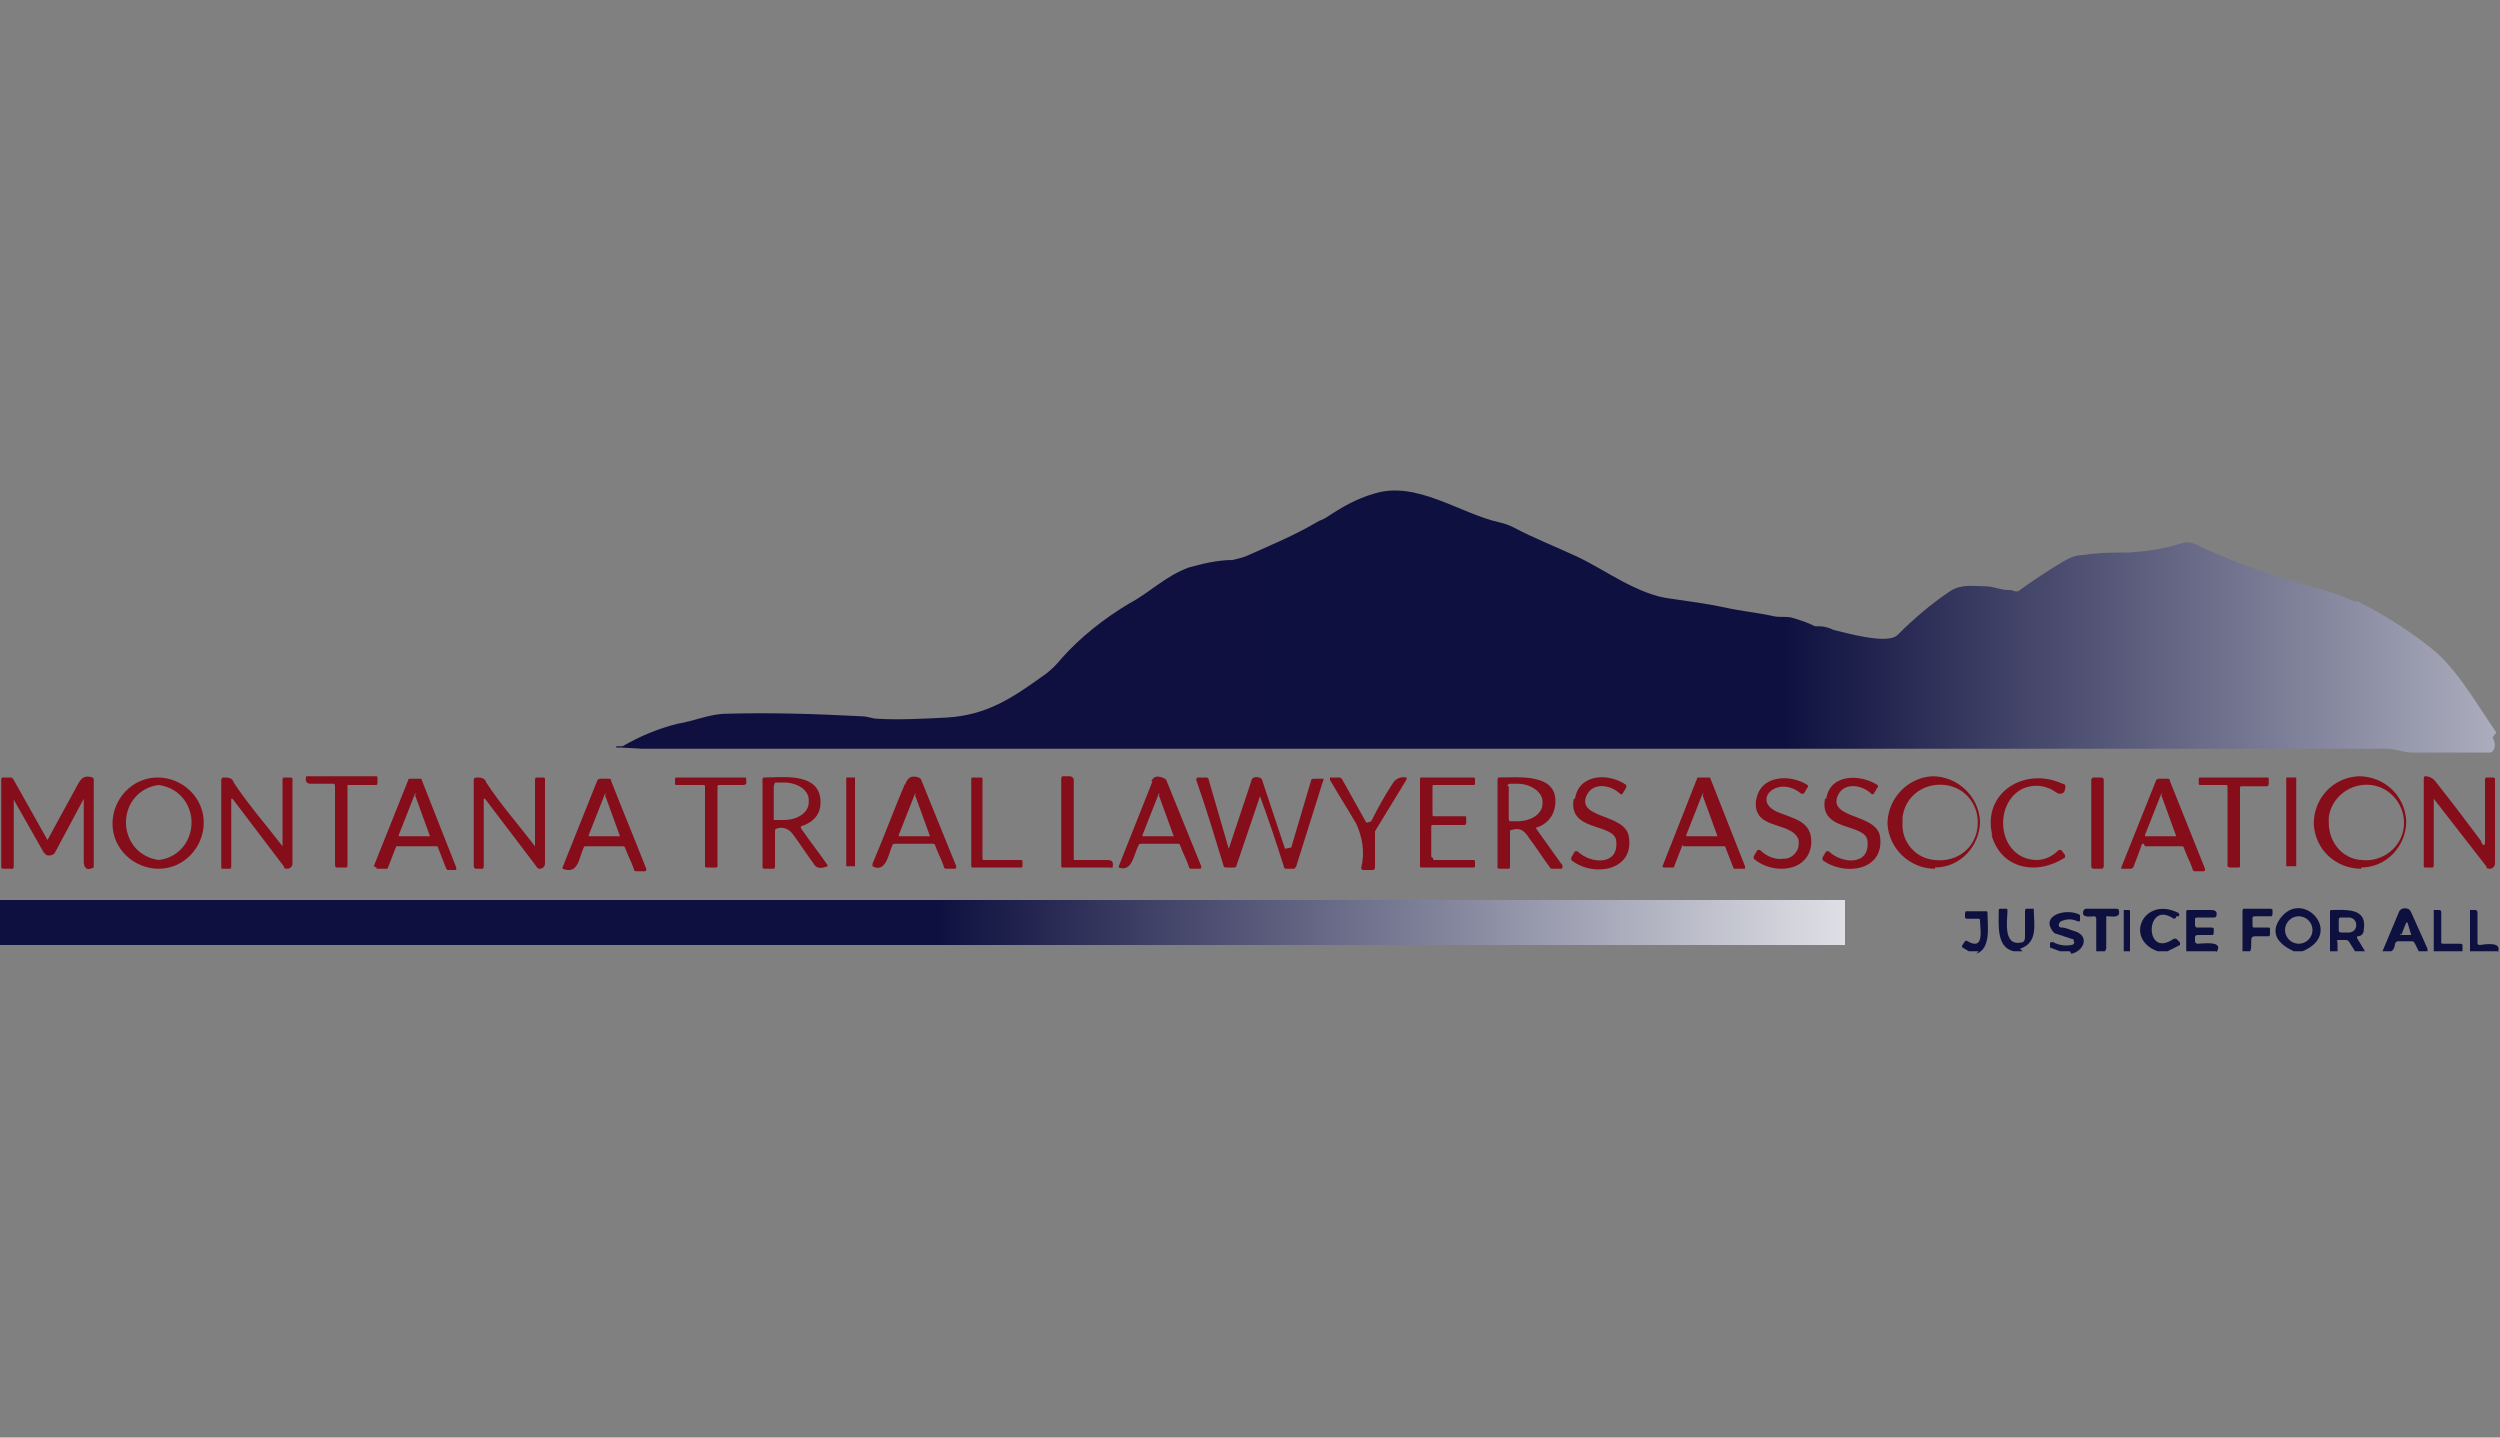 <?xml version="1.0" encoding="UTF-8"?>
<svg id="Layer_2" xmlns="http://www.w3.org/2000/svg" width="200" height="115" xmlns:xlink="http://www.w3.org/1999/xlink" version="1.1" viewBox="0 0 200 115">
  <rect x="0" y="0" width="200" height="115" fill="#808080" stroke="none"/>
  <!-- Generator: Adobe Illustrator 29.0.1, SVG Export Plug-In . SVG Version: 2.1.0 Build 192)  -->
  <defs>
    <linearGradient id="linear-gradient" x1="-1303.5" y1="133.1" x2="-1302.7" y2="133.1" gradientTransform="translate(269625 3874.3) scale(206.8 -28.7)" gradientUnits="userSpaceOnUse">
      <stop offset="0" stop-color="#0f1040"/>
      <stop offset=".5" stop-color="#0e103f"/>
      <stop offset="1" stop-color="#f6f7f8"/>
    </linearGradient>
    <linearGradient id="linear-gradient1" x1="-1303.3" y1="125.9" x2="-1302.5" y2="125.9" gradientTransform="translate(264563 703.5) scale(203 -5)" gradientUnits="userSpaceOnUse">
      <stop offset="0" stop-color="#0e103f"/>
      <stop offset=".5" stop-color="#0e103f"/>
      <stop offset="1" stop-color="#f6f7f8"/>
    </linearGradient>
  </defs>
  <g id="Group_687">
    <path id="Path_4029" d="M199.7,58.6c-1.9-2.8-3.3-5.3-5.4-6.9-1.8-1.4-3.7-2.6-5.7-3.6,0,0-.1,0-.2,0,0,0,0,0-.1,0-1.1-.5-2.3-.9-3.5-1.2-2.9-.8-5.7-1.8-8.4-3-.7-.3-1.1-.7-2-.4-1.3.4-2.6.6-4,.7-1.2,0-2.5,0-3.7.2-.6,0-1.1.2-1.6.5-1.2.7-2.4,1.5-3.5,2.3-.2.2-.5.1-.7,0,0,0-.1,0-.2,0-.7,0-1.2-.3-1.9-.3-.9,0-1.9-.2-2.8.4-1.5,1-2.9,2.2-4.2,3.5-.8.8-4.2-.2-5.1-.4-.4-.2-.8-.3-1.2-.3,0,0-.2,0-.3,0-.6-.3-1.2-.5-1.9-.7-.5-.1-.9,0-1.4-.1-1.3-.3-2.6-.4-3.9-.7-1.4-.3-2.9-.5-4.3-.7-2.7-.3-5.4-2.4-7.6-3.4-1.7-.8-3.3-1.4-5-2.3-.4-.2-.7-.3-1.1-.4-3.2-.7-6.7-3.4-10.1-2.3-1.4.4-2.6,1.1-3.8,1.9-.3.2-.5.2-.8.4-1.7,1-3.6,1.8-5.4,2.6-.4.2-.9.3-1.3.4-1.2,0-2.4.3-3.5.6-1.9.7-3.1,2-4.8,2.9-2,1.2-3.9,2.7-5.4,4.4-.4.5-.9,1-1.5,1.4-2.5,1.8-4.5,3.1-7.6,3.3-1.9.1-3.8.2-5.6.1-.4,0-.8-.2-1.3-.2-3.8-.2-7.4-.3-10.8-.2-1.3,0-2.6.6-3.9.8-1.6.4-3,1-4.4,1.8-.2,0-.3,0-.5,0,0,0,0,0,0,.1h.3c0,0,1.8.1,1.8.1,46.5,0,93.1,0,139.6,0,.6,0,1.3.3,1.9.3,2.1,0,4.2,0,6.3,0,0,0,.2,0,.2-.1.3-.3.2-.8,0-1.1" fill="url(#linear-gradient)"/>
    <path id="Path_4030" d="M1.1,63.8s0,0,0,0c0,0,0,0,0,0v5.5c0,0,0,.2-.1.2H.3c0,0-.2,0-.2-.1,0,0,0,0,0,0,0-2.3,0-4.6,0-7,0,0,0-.2.1-.2,0,0,0,0,0,0h.6c.1,0,.2,0,.3.2l2.7,4.8s0,0,0,0c0,0,0,0,0,0,0,0,0,0,0,0,.8-1.5,1.6-2.9,2.4-4.4.3-.6.6-.8,1.2-.6,0,0,.1,0,.1.2v6.9c0,0,0,.1,0,.1-.6.3-.8,0-.8-.5,0-1.7,0-3.3,0-5,0-.1,0-.1,0,0l-2.3,4.3c-.1.2-.4.3-.7.2,0,0-.1-.1-.2-.2l-2.5-4.4Z" fill="#860d1a"/>
    <path id="Path_4031" d="M12.7,69.5c-2,0-3.7-1.6-3.7-3.6,0-2,1.6-3.7,3.6-3.7,2,0,3.7,1.6,3.7,3.6,0,0,0,0,0,0,0,2-1.6,3.7-3.6,3.7ZM12.7,68.8c1.7-.2,2.8-1.7,2.6-3.4-.2-1.4-1.2-2.4-2.6-2.6-1.7.2-2.8,1.7-2.6,3.4.2,1.4,1.2,2.4,2.6,2.6Z" fill="#860d1a"/>
    <path id="Path_4032" d="M18.5,64.1v5.2c0,0,0,.2-.1.2,0,0,0,0,0,0h-.6c0,0-.1,0-.1-.1v-7c0,0,0-.2.2-.2,0,0,0,0,0,0,.3,0,.7,0,.8.4,1.1,1.7,2.6,3.4,3.9,5.1,0,0,0,0,0,0,0,0,0,0,0,0v-5.3c0,0,0-.2.1-.2h.5c0,0,.2,0,.2.1,0,0,0,0,0,0v6.8c0,.2-.2.4-.4.4-.1,0-.3,0-.3-.2l-4.1-5.4s0,0-.1,0c0,0,0,0,0,0" fill="#860d1a"/>
    <path id="Path_4033" d="M27.9,62.8c0,0,0,0-.1,0,0,0,0,0,0,0v6.4c0,0,0,.2-.1.2,0,0,0,0,0,0h-.7c-.1,0-.2,0-.2-.2v-6.3c0,0,0-.2-.1-.2,0,0,0,0,0,0-.6,0-1.2,0-1.8,0-.4,0-.5-.2-.4-.6,0,0,0,0,.1,0h5.5c0,0,.1,0,.1.1v.4c0,0,0,.2-.1.2,0,0,0,0,0,0h-2.1Z" fill="#860d1a"/>
    <path id="Path_4034" d="M29.9,69.3l2.8-7s0,0,.1,0h.8c0,0,.1,0,.1,0l2.8,7.1c0,0,0,.1,0,.2,0,0,0,0,0,0h-.7c0,0,0,0-.1-.1l-.7-1.8s0,0-.1,0h-3.1c0,0-.1,0-.1,0l-.7,1.8s0,0-.1,0h-.7c0,0-.1,0-.1-.1,0,0,0,0,0,0M33.3,63.5s0,0-.1,0c0,0,0,0,0,0l-1.3,3.3s0,0,0,.1c0,0,0,0,0,0h2.5s0,0,0,0h0s0,0,0,0l-1.2-3.3Z" fill="#860d1a"/>
    <path id="Path_4035" d="M38.7,64.1v5.2c0,0,0,.2-.1.2,0,0,0,0,0,0h-.5c0,0-.2,0-.2-.2v-6.9c0,0,0-.2.2-.2,0,0,0,0,0,0,.3,0,.7,0,.8.4,1.1,1.7,2.6,3.4,3.9,5.1,0,0,0,0,0,0,0,0,0,0,0,0v-5.3c0,0,0-.2.1-.2h.5c0,0,.2,0,.2.1,0,0,0,0,0,0v6.8c0,.2-.2.4-.4.4-.1,0-.2,0-.3-.2l-4.1-5.4s0,0-.1,0c0,0,0,0,0,0" fill="#860d1a"/>
    <path id="Path_4036" d="M45,69.4s0,0,0,0h0s2.8-7,2.8-7c0,0,.1-.1.2-.1h.7c.1,0,.2,0,.2.2.9,2.3,1.9,4.7,2.8,7,0,.1,0,.2-.1.2h-.7c0,0-.2,0-.2-.2-.2-.6-.5-1.1-.7-1.7,0,0,0-.1-.2-.1h-2.9c-.1,0-.2,0-.2.1-.4.8-.4,2.2-1.7,1.7M48.5,63.5s0,0-.1,0c0,0,0,0,0,0l-1.3,3.3s0,0,0,.1c0,0,0,0,0,0,0,0,0,0,0,0h2.5s0,0,0,0c0,0,0,0,0,0l-1.2-3.3Z" fill="#860d1a"/>
    <path id="Path_4037" d="M56.2,62.8h-2.1c0,0-.1,0-.1-.1v-.4c0,0,0-.1.1-.1h5.5c0,0,.1,0,.1.1h0s0,0,0,0v.4c0,0-.1.1-.2.1h-2c0,0-.1,0-.1.1v6.4c0,0,0,.1-.1.1h-.8c0,0-.1,0-.1-.1h0s0-6.4,0-6.4c0,0,0-.1-.1-.1" fill="#860d1a"/>
    <path id="Path_4038" d="M66.1,69.2s0,0,.1,0c0,0,0,.1,0,.1,0,0,0,0,0,0-.5.2-.9.2-1.1-.2-.6-.8-1.1-1.6-1.7-2.4-.3-.4-.8-.6-1.3-.4,0,0-.1,0-.1.2v2.8c0,0,0,.2-.1.2,0,0,0,0,0,0h-.7c0,0-.2,0-.2-.1,0,0,0,0,0,0v-7c0,0,0-.2.1-.2,0,0,0,0,0,0,1.4,0,4.1-.4,4.5,1.5.2,1.2-.3,2-1.5,2.4,0,0-.1,0,0,.2.7,1,1.4,1.9,2.1,2.9M61.9,62.9v2.7c0,0,0,0,.1,0h.7c1.1,0,2-.6,2-1.4h0v-.2c0-.8-.9-1.4-2-1.4h-.7c0,0,0,0,0,0h0" fill="#860d1a"/>
    <path id="Path_4039" d="M67.7,62.2h.7c0,0,0,0,0,0v7.1c0,0,0,0,0,0h-.7c0,0,0,0,0,0v-7.1c0,0,0,0,0,0" fill="#860d1a"/>
    <path id="Path_4040" d="M72.4,62.8c.2-.6.5-.8,1.1-.6,0,0,.2.1.2.2l2.8,6.9c0,.1,0,.2-.1.2h-.7c0,0-.2,0-.2-.2-.2-.6-.5-1.1-.7-1.7,0,0,0-.1-.2-.1h-3c0,0-.2,0-.2.1-.3.6-.5,2.3-1.6,1.7,0,0,0,0,0-.2,0,0,0,0,0,0,.9-2.1,1.7-4.3,2.6-6.4M73.3,63.5s0,0-.1,0c0,0,0,0,0,0l-1.3,3.3s0,0,0,.1c0,0,0,0,0,0h2.5s0,0,0,0h0s0,0,0,0l-1.2-3.3Z" fill="#860d1a"/>
    <path id="Path_4041" d="M78.8,68.8h2.9c0,0,.1,0,.1.1h0v.4c0,0,0,.1-.1.1h-3.9c0,0-.1,0-.1-.1h0s0-7,0-7c0,0,0-.1.1-.1h.7c0,0,.1,0,.1.1h0s0,6.4,0,6.4c0,0,0,.1.1.1h0" fill="#860d1a"/>
    <path id="Path_4042" d="M86,68.8c.9,0,1.7,0,2.6,0,.4,0,.5.2.4.6,0,0,0,.1-.1,0h-3.9c0,0-.1,0-.1-.1h0s0-7,0-7c0,0,0-.2.1-.2,0,0,0,0,0,0h.6c.1,0,.3.1.3.3v6.3c0,0,0,.1,0,.1,0,0,0,0,0,0" fill="#860d1a"/>
    <path id="Path_4043" d="M92.1,62.5c.2-.4.5-.5,1.1-.2,0,0,0,0,.1.1l2.8,6.9c0,.1,0,.2-.1.2h-.7c0,0-.2,0-.2-.2-.2-.6-.5-1.1-.7-1.7,0,0,0-.1-.2-.1h-2.9c0,0-.2,0-.2.1-.4.7-.5,2.2-1.6,1.8,0,0,0,0,0-.1,0,0,0,0,0,0,.9-2.3,1.8-4.5,2.7-6.8M92.8,63.5s0,0-.1,0c0,0,0,0,0,0l-1.3,3.3s0,0,0,.1c0,0,0,0,0,0,0,0,0,0,0,0h2.5s0,0,0,0c0,0,0,0,0,0l-1.2-3.3Z" fill="#860d1a"/>
    <path id="Path_4044" d="M103.3,67.8s0,0,0,0c0,0,0,0,0,0l1.6-5.4c0,0,0-.1.2-.1h.7c0,0,.1,0,.1,0,0,0,0,0,0,0l-2.2,7c0,0-.1.2-.2.2h-.6c0,0-.2,0-.2-.2-.6-1.9-1.2-3.7-1.9-5.6,0,0,0,0,0,0,0,0,0,0,0,0l-1.9,5.6c0,0,0,.1-.2.1h-.6c0,0-.2,0-.2-.1-.7-2.3-1.4-4.6-2.2-6.9,0,0,0-.2.1-.2,0,0,0,0,0,0h.7c0,0,.2,0,.2.2l1.6,5.5s0,0,0,0h0s0,0,0,0l1.8-5.4c0-.3.4-.4.6-.3,0,0,0,0,0,0,.2,0,.3.2.3.3l1.8,5.4Z" fill="#860d1a"/>
    <path id="Path_4045" d="M109.7,65.7c.5-1,1.1-2.1,1.7-3,.2-.4.7-.6,1.1-.5,0,0,.1,0,0,.2,0,0,0,0,0,0l-2.5,4.1c0,0,0,.2,0,.3,0,.9,0,1.7,0,2.6,0,0,0,.2-.2.2h-.7c-.1,0-.2,0-.2-.2.3-1.2.1-2.4-.4-3.5-.7-1.2-1.4-2.3-2.1-3.5,0-.1,0-.2,0-.2h.7c.1,0,.2,0,.3.2l1.9,3.4s0,0,.1,0c0,0,0,0,0,0,0,0,0,0,0,0" fill="#860d1a"/>
    <path id="Path_4046" d="M114.7,68.8h3.2c0,0,.1,0,.1.1h0v.4c0,0,0,.1-.1.1h-4.2c0,0-.1,0-.1-.1h0s0-7,0-7c0,0,0-.1.1-.1h4.2c0,0,.1,0,.1.1h0s0,.4,0,.4c0,0,0,.1-.1.1h-3.2c0,0-.1,0-.1.1h0v2.3c0,0,0,.1.1.1h2.5c0,0,.1,0,.1.1v.4c0,0,0,.1-.1.2,0,0,0,0,0,0h-2.6c0,0-.1,0-.1.1h0v2.4c0,0,0,.1.1.1h0" fill="#860d1a"/>
    <path id="Path_4047" d="M125,69.2s0,0,0,.1c0,.1,0,.2-.1.2h-.7c0,0-.2,0-.2-.1-.6-.8-1.1-1.6-1.7-2.4-.4-.6-.7-.8-1.4-.6,0,0-.1,0-.1.1v2.8c0,0,0,.2-.1.2h-.7c0,0-.2,0-.2-.1,0,0,0,0,0,0v-7c0,0,0-.2.1-.2,0,0,0,0,0,0,1.6,0,4.9-.4,4.5,2.3-.1.8-.7,1.5-1.5,1.7,0,0,0,0,0,.1,0,0,0,0,0,0l2,2.8s0,0,.1.1M120.7,62.9v2.6c0,0,0,.2.1.2h.6c1.1,0,2-.6,2-1.4h0v-.2c0-.7-.9-1.4-2-1.4h-.6c0,0-.2,0-.2.2h0s0,0,0,0Z" fill="#860d1a"/>
    <path id="Path_4048" d="M126,63.9c.3-2,2.7-2.1,4.1-1.1,0,0,0,.1,0,.2h0s-.3.5-.3.5c0,0-.1.1-.2,0,0,0,0,0,0,0-.7-.7-2.2-1-2.7.2-.7,1.8,3.1,1.4,3.4,3.2.5,2.8-2.9,3.3-4.6,1.9,0,0,0-.1,0-.2l.3-.5c0,0,.2,0,.2,0,0,0,0,0,0,0h0c1,1,3.3,1.2,3.1-.8-.1-1.5-3.9-.7-3.4-3.4" fill="#860d1a"/>
    <path id="Path_4049" d="M134.6,67.6l-.7,1.8s0,0-.1,0h-.7c0,0-.1,0-.1-.1,0,0,0,0,0,0l2.8-7.1s0,0,.1,0h.8s0,0,.1,0l2.8,7.1c0,0,0,.1,0,.2,0,0,0,0,0,0h-.8s0,0-.1,0l-.7-1.8s0,0-.1,0h-3.1s0,0-.1,0M136.3,63.5s0,0-.1,0c0,0,0,0,0,0l-1.3,3.3s0,0,0,.1c0,0,0,0,0,0h2.5s0,0,0,0c0,0,0,0,0,0l-1.2-3.3Z" fill="#860d1a"/>
    <path id="Path_4050" d="M140.5,64c.3-2,2.7-2.1,4.1-1.2,0,0,.1.1,0,.2,0,0,0,0,0,0l-.3.5c0,0-.1,0-.2,0,0,0,0,0,0,0h0c-1.9-1.6-4.1.6-1.8,1.5,1.2.5,2.7.7,2.6,2.5-.2,2.3-3.1,2.5-4.6,1.2,0,0,0-.1,0-.2l.3-.5c0,0,.2,0,.2,0,0,0,0,0,0,0,.5.5,1.2.8,1.9.7.7,0,1.2-.6,1.2-1.2,0-.2,0-.4-.1-.5-.7-1.3-3.7-.6-3.3-3.1" fill="#860d1a"/>
    <path id="Path_4051" d="M146.1,63.9c.3-2,2.7-2,4.1-1.1,0,0,.1.1,0,.2,0,0,0,0,0,0l-.3.5c0,0-.1.1-.2,0,0,0,0,0,0,0-.7-.7-2.2-1-2.7.2-.7,1.8,3.1,1.4,3.4,3.2.4,2.8-2.9,3.2-4.6,1.9,0,0,0-.1,0-.2l.3-.5c0,0,.1,0,.2,0,0,0,0,0,0,0,1,1,3.3,1.2,3.1-.8-.1-1.5-3.9-.7-3.4-3.4" fill="#860d1a"/>
    <path id="Path_4052" d="M154.8,69.5c-2,0-3.7-1.6-3.8-3.6,0-2,1.6-3.7,3.6-3.8,2,0,3.7,1.6,3.8,3.6,0,0,0,0,0,0,0,2-1.6,3.7-3.6,3.7ZM154.8,68.8c1.7.2,3.2-.9,3.4-2.6.2-1.7-.9-3.2-2.6-3.4s-3.2.9-3.4,2.6c0,.1,0,.3,0,.4-.1,1.6,1.1,2.9,2.6,3" fill="#860d1a"/>
    <path id="Path_4053" d="M159.4,66.9c-.9-3.5,2.6-5.6,5.6-4.2.2,0,.3.2.2.4,0,.4-.4.5-.7.3-.8-.6-1.8-.7-2.7-.3-2.4,1.2-2,5.6,1.1,5.7.7,0,1.3-.3,1.8-.8,0,0,.2,0,.2,0,0,0,0,0,0,0h0s.3.4.3.4c0,0,0,.1,0,.2,0,0,0,0,0,0-2.3,1.5-5.2.9-5.9-1.9" fill="#860d1a"/>
    <path id="Path_4054" d="M167.5,62.2h.6c0,0,.2,0,.2.2h0v6.9c0,0,0,.2-.2.2h-.6c0,0-.2,0-.2-.2h0v-6.9c0,0,0-.2.2-.2h0" fill="#860d1a"/>
    <path id="Path_4055" d="M171.5,67.5c-.1,0-.2,0-.2.2l-.6,1.6c0,0,0,.1-.2.2-.2,0-.5,0-.8,0,0,0,0,0,0-.1,0,0,0,0,0,0l2.8-7c0,0,.1-.1.2-.1h.7c.1,0,.2,0,.2.2l2.8,7c0,.1,0,.2-.1.2h-.7c0,0-.2,0-.2-.2-.2-.6-.5-1.1-.7-1.7,0,0,0-.1-.2-.1h-2.9ZM173,63.5s0,0-.1,0c0,0,0,0,0,0l-1.3,3.3s0,0,0,.1c0,0,0,0,0,0h2.5s0,0,0,0h0s0,0,0,0l-1.2-3.3Z" fill="#860d1a"/>
    <path id="Path_4056" d="M179.2,63v6.3c0,0,0,.1-.1.1h-.7c0,0-.1,0-.2-.1,0,0,0,0,0,0h0s0-6.4,0-6.4c0,0,0-.1-.1-.1h-2.1c0,0-.1,0-.1-.1h0s0-.4,0-.4c0,0,0-.1.1-.1h5.4c0,0,.1,0,.1.1v.4c0,0,0,.1-.1.2,0,0,0,0,0,0h-2.1c0,0-.1,0-.1.1,0,0,0,0,0,0Z" fill="#860d1a"/>
    <path id="Path_4057" d="M182.9,62.2h.8s0,0,0,0v7.1s0,0,0,0h-.8s0,0,0,0v-7.1s0,0,0,0" fill="#860d1a"/>
    <path id="Path_4058" d="M188.9,69.5c-2,0-3.7-1.5-3.8-3.6,0-2,1.5-3.7,3.6-3.8,2,0,3.7,1.5,3.8,3.6,0,0,0,0,0,0,0,2-1.6,3.7-3.6,3.7M188.9,68.8c1.7.2,3.2-1,3.4-2.6.2-1.7-1-3.2-2.6-3.4-1.7-.2-3.2,1-3.4,2.6,0,.1,0,.3,0,.4,0,1.6,1.1,2.9,2.6,3Z" fill="#860d1a"/>
    <path id="Path_4059" d="M198.5,67.4c.2.3.3.3.3-.1v-4.9c0,0,0-.2.1-.2,0,0,0,0,0,0h.5c0,0,.2,0,.2.1,0,0,0,0,0,0v6.8c0,.2-.2.4-.4.4-.1,0-.3,0-.3-.2l-4.2-5.4c0,0,0,0,0,0v5.3c0,0,0,.2-.1.2,0,0,0,0,0,0h-.6c0,0-.1,0-.1-.1h0s0-7,0-7c0,0,0-.2.1-.2,0,0,0,0,0,0,.4,0,.7.2.9.5,1.2,1.5,2.4,3.1,3.6,4.7" fill="#860d1a"/>
    <path id="Path_4060" d="M158.3,76.1h-.8l-.5-.3c0,0-.1-.1,0-.2,0,0,0,0,0,0l.2-.3c0,0,.1-.1.2,0,0,0,0,0,0,0,1.4.8,1-1,1-1.7,0,0,0-.1-.1-.1,0,0,0,0,0,0h-.9c0,0-.2,0-.2-.1,0,0,0,0,0,0v-.3c0,0,0-.2.1-.2,0,0,0,0,0,0h1.6c0,0,.1,0,.1.1,0,1.1.3,2.9-.9,3.3" fill="#0e103f"/>
    <path id="Path_4061" d="M161.8,76.1h-.7c-1.4-.3-1.2-2.1-1.2-3.3,0,0,0-.1.1-.1,0,0,0,0,0,0h.5c0,0,.1,0,.1.1,0,0,0,0,0,0,0,.8-.4,2.9,1.1,2.6.2,0,.3-.2.3-.4v-2.1c0,0,0-.2.1-.2,0,0,0,0,0,0h.4c0,0,.1,0,.2,0,0,0,0,0,0,0,0,1.2.4,2.7-1.1,3.2" fill="#0e103f"/>
    <path id="Path_4062" d="M165.6,76.1h-.8l-.8-.3c0,0,0,0,0-.1,0,0,0,0,0,0v-.3c.2,0,.2-.1.3,0h0c.4.2.9.3,1.4.2.2,0,.3-.2.2-.3,0-.1,0-.2-.2-.2l-1.2-.4c0,0-.1,0-.2-.1-1.2-1.4,1.1-2,2.1-1.4,0,0,0,0,0,.2v.3c-.1,0-.2,0-.2,0,0,0,0,0,0,0-.4-.2-.9-.2-1.3,0-.1,0-.2.2-.2.3,0,0,0,.2.2.2.4,0,.7.2,1.1.3,1.2.4.7,1.6-.3,1.8" fill="#0e103f"/>
    <path id="Path_4063" d="M168.4,76.1h-.7v-2.6c0,0,0-.1-.1-.2,0,0,0,0,0,0-.3,0-1.2.2-.9-.5,0,0,.1-.1.2-.1h2.4c0,0,.2,0,.2.1.2.7-.6.5-.9.5,0,0-.1,0-.1,0,0,0,0,0,0,0v2.6Z" fill="#0e103f"/>
    <path id="Path_4064" d="M170.6,76.1h-.7v-3.2c0,0,0-.1,0-.1,0,0,0,0,0,0h.4c0,0,.1,0,.1.1,0,0,0,0,0,0v3.2Z" fill="#0e103f"/>
    <path id="Path_4065" d="M173.4,76.1h-.8c-2.7-1-1.1-4.4,1.6-3.1.1,0,.2.2.1.3,0,0,0,0,0,0h-.2c0,.2-.2.2-.2.2-2.3-1.6-2.4,3.3,0,1.6,0,0,.1,0,.2,0l.3.3c0,0,0,.1,0,.2,0,0,0,0,0,0l-.8.4Z" fill="#0e103f"/>
    <path id="Path_4066" d="M177.3,76.1h-2.4v-3.2c0,0,0-.1.1-.1,0,0,0,0,0,0,.6,0,1.3,0,1.9,0,.4,0,.5.2.4.5,0,0,0,.1-.2.1h-1.3c0,0-.2,0-.2.1,0,0,0,0,0,0v.5c0,0,0,.1.1.2,0,0,0,0,0,0h1.2c0,0,.2,0,.2.1,0,0,0,0,0,0v.3c0,0,0,.2-.1.2,0,0,0,0,0,0h-1.2c0,0-.2,0-.2.2h0s0,0,0,0v.3c0,.1.1.2.2.2.4,0,2.2-.3,1.5.7" fill="#0e103f"/>
    <path id="Path_4067" d="M180,76.1h-.6v-3.2c0,0,0-.2.1-.2,0,0,0,0,0,0h2.1c0,0,.2,0,.2.1,0,0,0,0,0,0v.3c0,0,0,.2-.1.2,0,0,0,0,0,0h-1.3c0,0-.2,0-.2.1,0,0,0,0,0,0v.6c0,.1,0,.2.1.2h1.2c0,0,.1,0,.1.1,0,0,0,0,0,0v.4c0,0,0,.2-.1.2,0,0,0,0,0,0h-1.1c-.2,0-.3.1-.3.3h0s0,0,0,0c0,.5,0,.8-.1.9" fill="#0e103f"/>
    <path id="Path_4068" d="M184.3,76.1h-.8c-1.5-.7-1.8-1.6-1.1-2.6,1.8-2.5,5.2,1.2,1.8,2.6M185,74.4c0-.6-.5-1.1-1.1-1.1s-1.1.5-1.1,1.1.5,1.1,1.1,1.1,1.1-.5,1.1-1.1h0" fill="#0e103f"/>
    <path id="Path_4069" d="M189.2,76.1h-.8l-.5-.8c0,0-.1-.1-.2-.1h-.6c-.1,0-.2,0-.1.2,0,.2,0,.5,0,.7h-.6v-3.2c0,0,0-.1.1-.1,0,0,0,0,0,0,1.2,0,2.9-.2,2.6,1.6,0,.3-.2.5-.5.5,0,0-.1.1,0,.2,0,0,0,0,0,0,0,0,0,0,0,0l.6,1ZM187.1,73.6v.8c0,.1,0,.2.2.2h.6c.3,0,.6-.2.6-.6h0c0-.4-.3-.6-.6-.6h-.6c-.1,0-.2,0-.2.2h0" fill="#0e103f"/>
    <path id="Path_4070" d="M194.1,76.1h-.6l-.3-.6c0,0-.1-.2-.2-.2h-1.2c0,0-.1,0-.2.2,0,.2-.1.5-.3.6h-.7l1.3-3.1c.1-.3.4-.4.7-.3.1,0,.2.1.3.3l1.3,2.9c0,0,0,.1,0,.2h0ZM192,74.7c0,0,0,.1,0,.1,0,0,0,0,0,0h.8c0,0,.1,0,.1,0,0,0,0,0,0,0,0,0,0,0,0,0l-.3-1c0,0,0,0-.1,0,0,0,0,0,0,0l-.4,1Z" fill="#0e103f"/>
    <path id="Path_4071" d="M197,76.1h-2.3v-3.2c0,0,0-.1,0-.1,0,0,0,0,0,0h.4c.1,0,.2,0,.2.2h0c0,.8,0,1.6,0,2.4,0,0,0,.1.1.1,0,0,0,0,0,0h1.4c0,0,.2,0,.2.1,0,.2,0,.4,0,.5" fill="#0e103f"/>
    <path id="Path_4072" d="M199.9,76.1h-2.3v-3.2c0,0,0-.1,0-.1,0,0,0,0,0,0h.4c0,0,.2,0,.2.2v2.4c0,.1,0,.2.2.2h0s0,0,0,0c1.2-.2,1.7,0,1.4.6" fill="#0e103f"/>
    <rect id="Rectangle_698" y="72" width="147.6" height="3.6" fill="url(#linear-gradient1)"/>
  </g>
</svg>